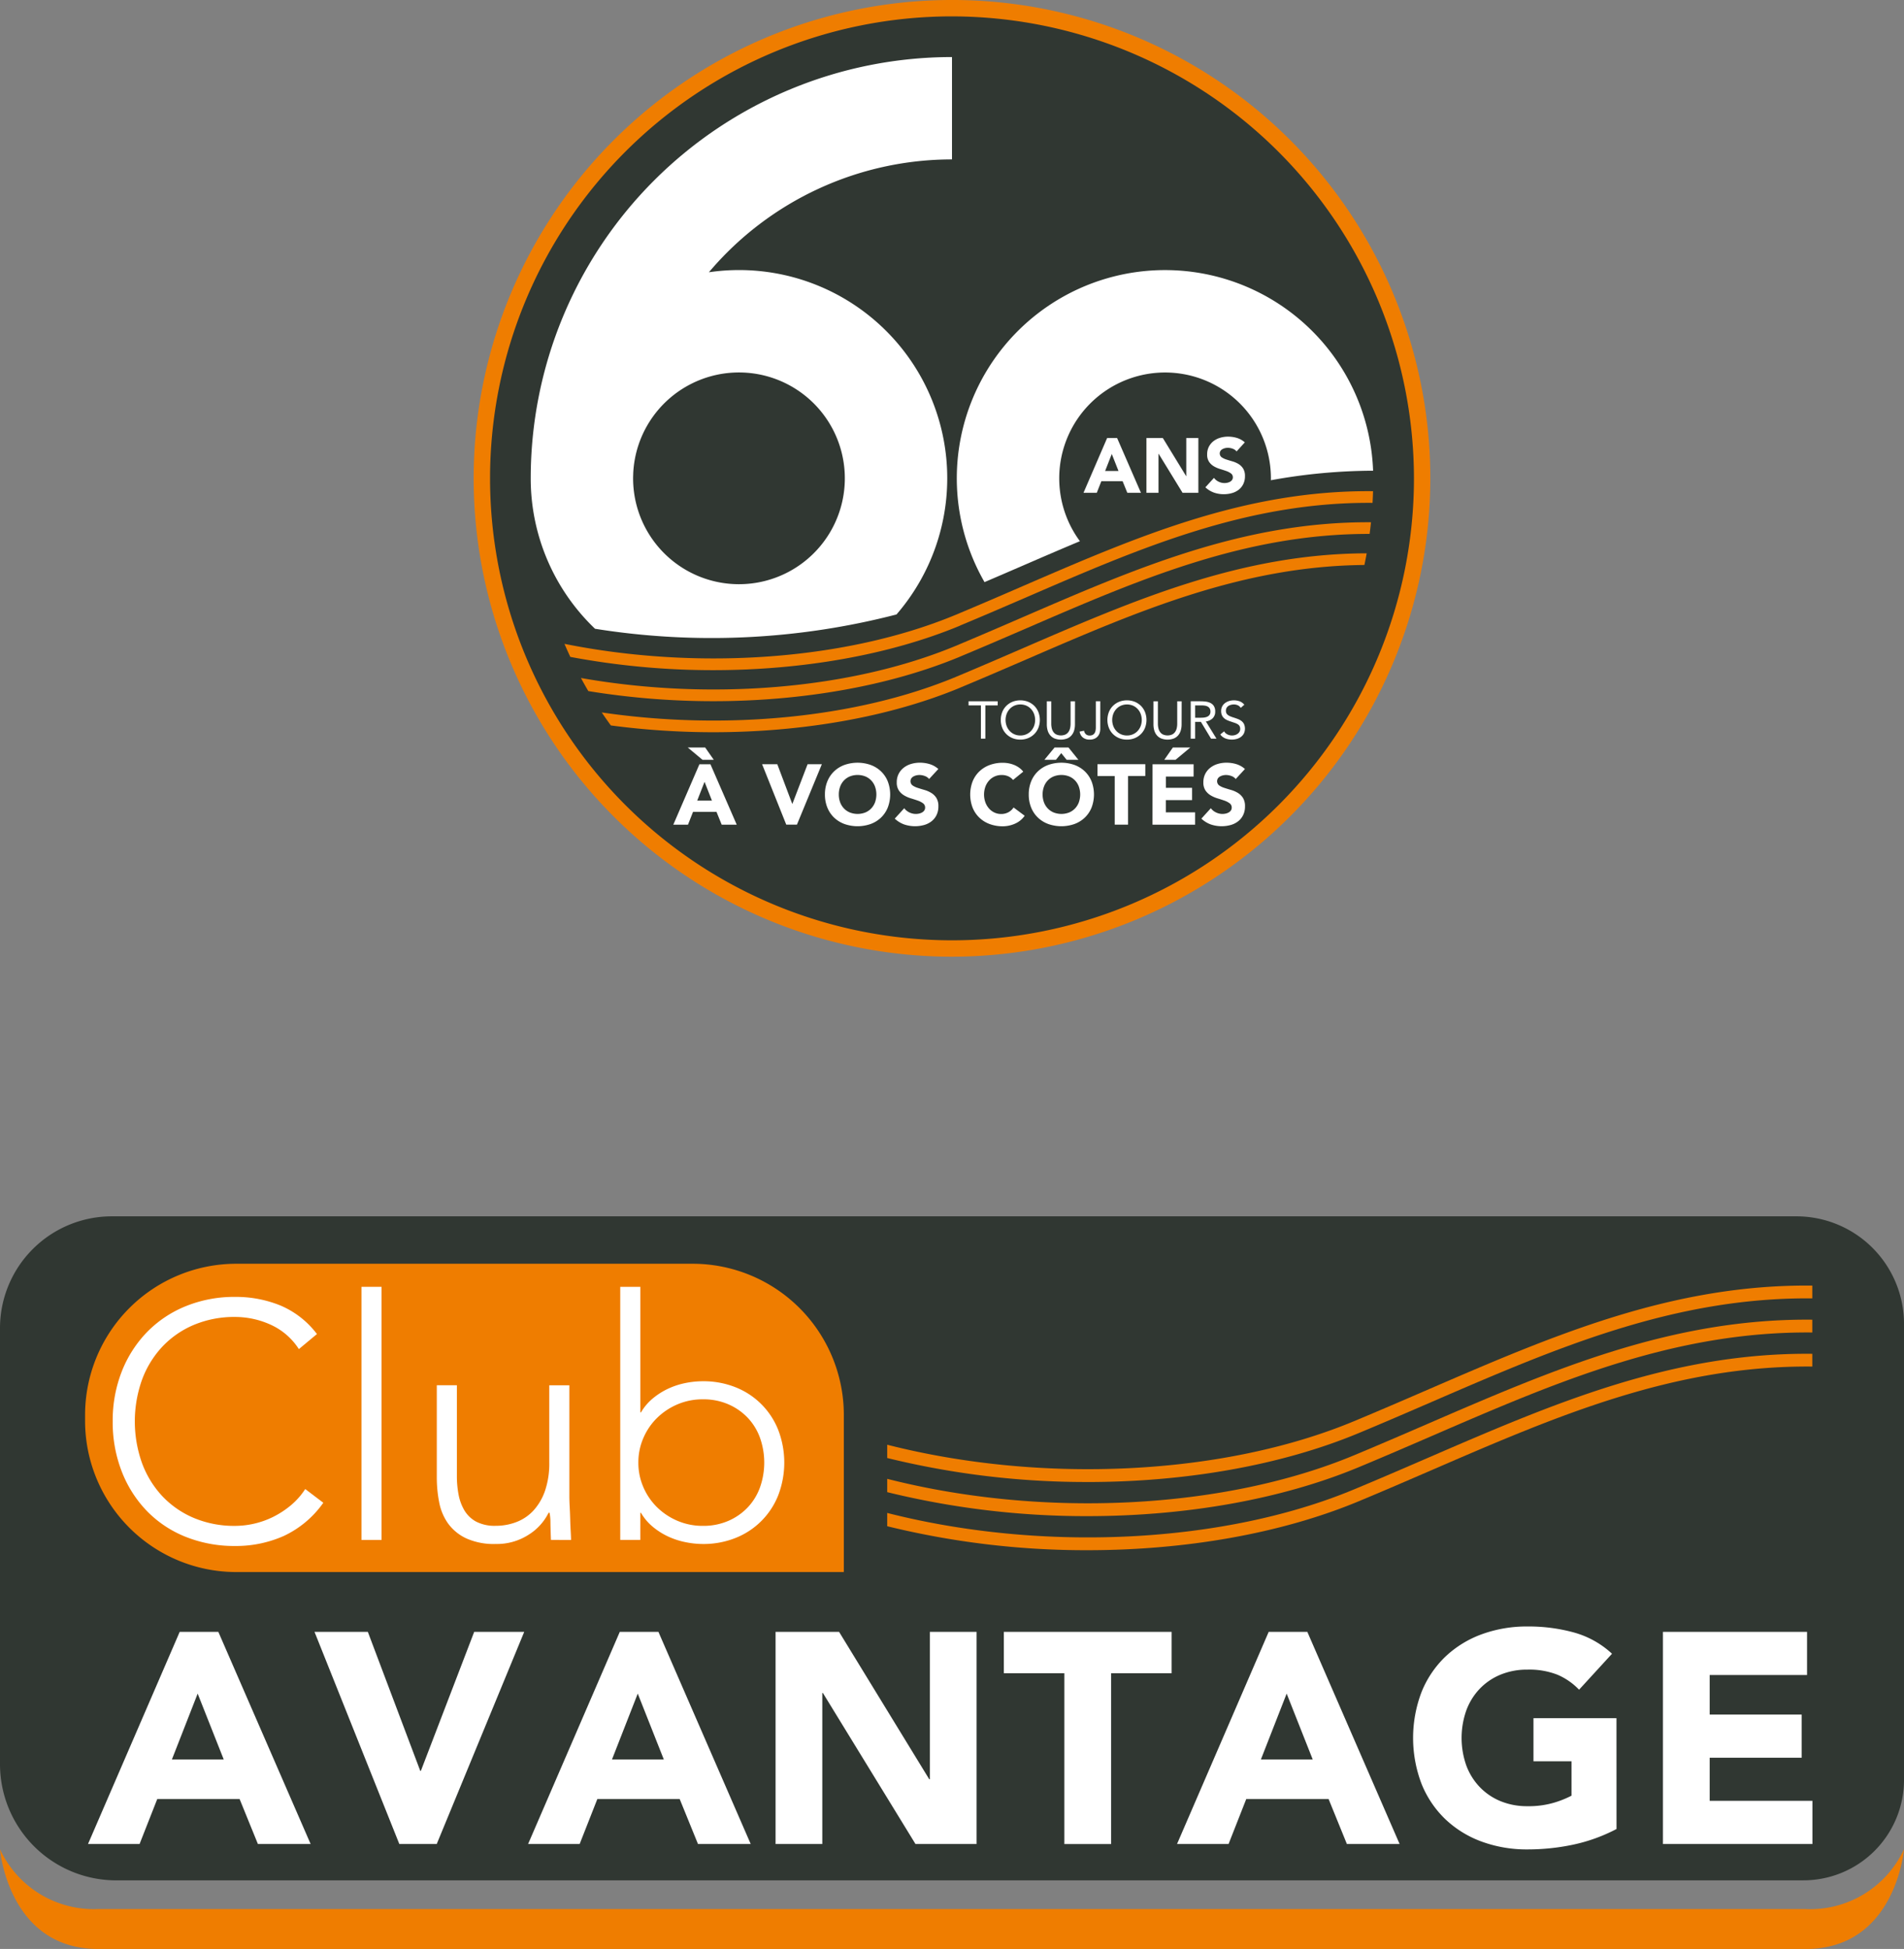 <svg xmlns="http://www.w3.org/2000/svg" width="219.619" height="224.797" viewBox="0 0 219.619 224.797">
  <rect x="0" y="0" width="219.619" height="224.797" fill="#808080" stroke="none"/>
  <g id="Groupe_31" data-name="Groupe 31" transform="translate(-4596 -59.666)">
    <g id="Groupe_29" data-name="Groupe 29" transform="translate(4596 199.961)">
      <path id="Tracé_56" data-name="Tracé 56" d="M208.015,76.59H13.41A13.411,13.411,0,0,1,0,63.18V12.9A12.9,12.9,0,0,1,12.9,0H207.207a12.412,12.412,0,0,1,12.413,12.413V64.986a11.6,11.6,0,0,1-11.6,11.6" fill="#303732"/>
      <path id="Tracé_57" data-name="Tracé 57" d="M208.3,88.029H11.318A11.919,11.919,0,0,1,0,81.134s.947,11.5,11.318,11.5H208.3c10.371,0,11.318-11.5,11.318-11.5a11.919,11.919,0,0,1-11.318,6.9" transform="translate(0 -8.131)" fill="#ef7d00"/>
      <path id="Tracé_58" data-name="Tracé 58" d="M21.858,53.267h4.458L36.959,77.733H30.878L28.769,72.55h-9.5l-2.038,5.183H11.284Zm2.073,7.119-2.972,7.6h5.979Z" transform="translate(-1.131 -5.338)" fill="#fff"/>
      <path id="Tracé_59" data-name="Tracé 59" d="M40.319,53.267H46.47L52.517,69.3h.069l6.151-16.034h5.77L54.417,77.733H50.1Z" transform="translate(-4.041 -5.338)" fill="#fff"/>
      <path id="Tracé_60" data-name="Tracé 60" d="M78.274,53.267h4.458L93.375,77.733H87.294L85.185,72.55h-9.5l-2.038,5.183H67.7Zm2.073,7.119-2.972,7.6h5.979Z" transform="translate(-6.785 -5.338)" fill="#fff"/>
      <path id="Tracé_61" data-name="Tracé 61" d="M99.423,53.267h7.326l10.4,17h.069v-17h5.391V77.733h-7.05L104.882,60.317h-.069V77.733h-5.39Z" transform="translate(-9.964 -5.338)" fill="#fff"/>
      <path id="Tracé_62" data-name="Tracé 62" d="M135.667,58.037h-6.981v-4.77h19.352v4.77h-6.981v19.7h-5.391Z" transform="translate(-12.897 -5.338)" fill="#fff"/>
      <path id="Tracé_63" data-name="Tracé 63" d="M161.459,53.267h4.458L176.56,77.733h-6.082L168.37,72.55h-9.5l-2.038,5.183h-5.944Zm2.073,7.119-2.972,7.6h5.979Z" transform="translate(-15.121 -5.338)" fill="#fff"/>
      <path id="Tracé_64" data-name="Tracé 64" d="M204.612,75.936a19.489,19.489,0,0,1-4.976,1.8,25.309,25.309,0,0,1-5.287.553,15.063,15.063,0,0,1-5.287-.9,12.09,12.09,0,0,1-4.182-2.574,11.662,11.662,0,0,1-2.746-4.061,14.863,14.863,0,0,1,0-10.643,11.687,11.687,0,0,1,2.746-4.061,12.116,12.116,0,0,1,4.182-2.574,15.083,15.083,0,0,1,5.287-.9,19.6,19.6,0,0,1,5.408.708,10.6,10.6,0,0,1,4.337,2.436l-3.8,4.148A7.561,7.561,0,0,0,197.8,58.14a8.876,8.876,0,0,0-3.456-.588,8.01,8.01,0,0,0-3.128.588,7.021,7.021,0,0,0-2.4,1.641,7.208,7.208,0,0,0-1.538,2.5,9.557,9.557,0,0,0,0,6.307,7.23,7.23,0,0,0,1.538,2.487,7,7,0,0,0,2.4,1.642,8.01,8.01,0,0,0,3.128.588,10.3,10.3,0,0,0,3.041-.4,11.409,11.409,0,0,0,2.038-.813V68.127h-4.389V63.151h9.573Z" transform="translate(-18.154 -5.269)" fill="#fff"/>
      <path id="Tracé_65" data-name="Tracé 65" d="M213.177,53.267H229.8v4.977H218.568v4.562h10.609v4.976H218.568v4.976H230.42v4.976H213.177Z" transform="translate(-21.364 -5.338)" fill="#fff"/>
      <path id="Tracé_66" data-name="Tracé 66" d="M176.014,29.66c-2.752,1.191-5.6,2.423-8.473,3.618-15.036,6.25-35.924,7.254-53.807,2.7v1.531a96.219,96.219,0,0,0,23.087,2.767c11.261,0,22.3-1.9,31.286-5.639,2.887-1.2,5.737-2.434,8.493-3.627,14.318-6.2,27.9-12.07,43.84-11.917V17.621c-16.246-.164-29.959,5.777-44.426,12.039" transform="translate(-11.398 -1.766)" fill="#ef7d00"/>
      <path id="Tracé_67" data-name="Tracé 67" d="M176.014,25.287c-2.752,1.191-5.6,2.422-8.473,3.618-15.036,6.249-35.924,7.254-53.807,2.7V33.14a96.219,96.219,0,0,0,23.087,2.767c11.261,0,22.3-1.9,31.286-5.639,2.887-1.2,5.737-2.434,8.493-3.627,14.318-6.2,27.9-12.07,43.84-11.917V13.247c-16.246-.163-29.959,5.778-44.426,12.04" transform="translate(-11.398 -1.327)" fill="#ef7d00"/>
      <path id="Tracé_68" data-name="Tracé 68" d="M136.821,31.535c11.261,0,22.3-1.9,31.286-5.639,2.887-1.2,5.738-2.434,8.493-3.627,14.318-6.2,27.9-12.07,43.84-11.917V8.876c-16.246-.164-29.959,5.777-44.426,12.039-2.752,1.191-5.6,2.422-8.473,3.618-15.035,6.249-35.923,7.254-53.807,2.7v1.531a96.174,96.174,0,0,0,23.087,2.768" transform="translate(-11.398 -0.889)" fill="#ef7d00"/>
      <path id="Tracé_69" data-name="Tracé 69" d="M98.426,41.638H28.353A17.447,17.447,0,0,1,10.906,24.192v-.667A17.447,17.447,0,0,1,28.353,6.078H80.979A17.447,17.447,0,0,1,98.426,23.525Z" transform="translate(-1.093 -0.609)" fill="#ef7d00"/>
      <path id="Tracé_70" data-name="Tracé 70" d="M38.741,34.072A11.586,11.586,0,0,1,34.184,37.9a13.55,13.55,0,0,1-5.6,1.158,15.057,15.057,0,0,1-5.734-1.062,12.9,12.9,0,0,1-4.459-2.974,13.646,13.646,0,0,1-2.9-4.557,15.61,15.61,0,0,1-1.043-5.772,15.467,15.467,0,0,1,1.043-5.754,13.7,13.7,0,0,1,2.9-4.537,13.127,13.127,0,0,1,4.459-2.993,14.826,14.826,0,0,1,5.734-1.082,13.607,13.607,0,0,1,5.194.985,10.32,10.32,0,0,1,4.229,3.3l-2.086,1.737a7.564,7.564,0,0,0-3.264-2.819,9.892,9.892,0,0,0-4.073-.888,11.99,11.99,0,0,0-4.808.927,10.723,10.723,0,0,0-3.65,2.548,11.308,11.308,0,0,0-2.317,3.823,14.333,14.333,0,0,0,0,9.5,11.309,11.309,0,0,0,2.317,3.823,10.723,10.723,0,0,0,3.65,2.548,11.99,11.99,0,0,0,4.808.927,10.025,10.025,0,0,0,4.344-1.023A10.472,10.472,0,0,0,34.956,34.4a8.4,8.4,0,0,0,1.7-1.911Z" transform="translate(-1.448 -1.035)" fill="#fff"/>
      <rect id="Rectangle_25" data-name="Rectangle 25" width="2.317" height="29.193" transform="translate(41.694 8.131)" fill="#fff"/>
      <path id="Tracé_71" data-name="Tracé 71" d="M71.285,34.474q0,.5.039,1.217t.058,1.448q.02.734.058,1.371c.025.425.039.753.039.984H69.161q-.039-1-.058-1.931a6.064,6.064,0,0,0-.1-1.2h-.115A6.265,6.265,0,0,1,66.575,38.9a6.751,6.751,0,0,1-3.784,1.062,7.741,7.741,0,0,1-3.417-.656,5.437,5.437,0,0,1-2.086-1.719,6.234,6.234,0,0,1-1.022-2.453,14.8,14.8,0,0,1-.271-2.857V21.654h2.317v10.5a11.248,11.248,0,0,0,.193,2.1,5.571,5.571,0,0,0,.676,1.835,3.528,3.528,0,0,0,1.351,1.293,4.628,4.628,0,0,0,2.259.483,6.589,6.589,0,0,0,2.413-.444,5.182,5.182,0,0,0,1.97-1.351A6.548,6.548,0,0,0,68.486,33.8a9.725,9.725,0,0,0,.483-3.224v-8.92h2.316Z" transform="translate(-5.612 -2.17)" fill="#fff"/>
      <path id="Tracé_72" data-name="Tracé 72" d="M79.511,9.037h2.317v14.48h.077a6,6,0,0,1,1.351-1.6,8.152,8.152,0,0,1,1.757-1.12A8.754,8.754,0,0,1,87,20.139a10.252,10.252,0,0,1,2.046-.212,9.956,9.956,0,0,1,3.766.695,8.741,8.741,0,0,1,4.923,4.924,10.539,10.539,0,0,1,0,7.53A8.743,8.743,0,0,1,92.814,38a9.956,9.956,0,0,1-3.766.7A10.188,10.188,0,0,1,87,38.48a8.754,8.754,0,0,1-1.989-.656,8.083,8.083,0,0,1-1.757-1.12,5.983,5.983,0,0,1-1.351-1.6h-.077V38.23H79.511ZM81.6,29.309a7.027,7.027,0,0,0,.58,2.838,7.232,7.232,0,0,0,1.582,2.317,7.6,7.6,0,0,0,2.356,1.564,7.371,7.371,0,0,0,2.935.579,7.2,7.2,0,0,0,2.935-.579,6.81,6.81,0,0,0,2.24-1.564,6.638,6.638,0,0,0,1.41-2.317,8.591,8.591,0,0,0,0-5.676,6.646,6.646,0,0,0-1.41-2.317,6.823,6.823,0,0,0-2.24-1.564,7.2,7.2,0,0,0-2.935-.579,7.371,7.371,0,0,0-2.935.579,7.619,7.619,0,0,0-2.356,1.564,7.241,7.241,0,0,0-1.582,2.317,7.027,7.027,0,0,0-.58,2.838" transform="translate(-7.968 -0.906)" fill="#fff"/>
    </g>
    <g id="Groupe_30" data-name="Groupe 30" transform="translate(4650.636 59.666)">
      <path id="Tracé_73" data-name="Tracé 73" d="M110.458,56.229A54.229,54.229,0,1,1,56.229,2a54.229,54.229,0,0,1,54.229,54.229" transform="translate(-1.055 -1.055)" fill="#303732"/>
      <path id="Tracé_74" data-name="Tracé 74" d="M55.174,110.347a55.174,55.174,0,1,1,55.173-55.174,55.236,55.236,0,0,1-55.173,55.174m0-108.458a53.284,53.284,0,1,0,53.284,53.284A53.344,53.344,0,0,0,55.174,1.89" transform="translate(0 0)" fill="#ef7d00"/>
      <path id="Tracé_75" data-name="Tracé 75" d="M132.169,97.218A12.208,12.208,0,1,1,154.2,89.97c0,.073,0,.146-.006.219a66.433,66.433,0,0,1,11.793-1.1,24.017,24.017,0,1,0-44.82,12.851c1.481-.633,2.946-1.266,4.381-1.887,2.221-.961,4.422-1.914,6.623-2.833" transform="translate(-62.242 -34.796)" fill="#fff"/>
      <path id="Tracé_76" data-name="Tracé 76" d="M56.122,78.225A24.013,24.013,0,0,0,37.952,38.5a24.192,24.192,0,0,0-3.468.253,36.707,36.707,0,0,1,28.04-13.016V13.932A48.592,48.592,0,0,0,13.932,62.524a23.944,23.944,0,0,0,7.418,17.35,85.1,85.1,0,0,0,34.771-1.649m-30.38-15.7c0-.21.012-.418.016-.627a12.211,12.211,0,1,1-.016.627" transform="translate(-7.351 -7.351)" fill="#fff"/>
      <path id="Tracé_77" data-name="Tracé 77" d="M51.759,184.449h1.27l3.033,6.973H54.329l-.6-1.477H51.02l-.581,1.477H48.745Zm1.654-.513h-1.3l-1.7-1.418h2.009Zm-1.063,2.541-.847,2.166h1.7Z" transform="translate(-25.719 -96.299)" fill="#fff"/>
      <path id="Tracé_78" data-name="Tracé 78" d="M70.428,186.6h1.753l1.723,4.57h.02l1.753-4.57h1.645l-2.876,6.973H73.215Z" transform="translate(-37.159 -98.456)" fill="#fff"/>
      <path id="Tracé_79" data-name="Tracé 79" d="M85.772,189.893a3.938,3.938,0,0,1,.281-1.516,3.321,3.321,0,0,1,.783-1.157,3.45,3.45,0,0,1,1.191-.734,4.563,4.563,0,0,1,3.014,0,3.457,3.457,0,0,1,1.192.734,3.314,3.314,0,0,1,.783,1.157,4.232,4.232,0,0,1,0,3.033,3.322,3.322,0,0,1-.783,1.157,3.448,3.448,0,0,1-1.192.734,4.562,4.562,0,0,1-3.014,0,3.442,3.442,0,0,1-1.191-.734,3.33,3.33,0,0,1-.783-1.157,3.939,3.939,0,0,1-.281-1.517m1.6,0a2.563,2.563,0,0,0,.153.9,2.068,2.068,0,0,0,.438.709,2,2,0,0,0,.684.468,2.453,2.453,0,0,0,1.783,0,2,2,0,0,0,.684-.468,2.068,2.068,0,0,0,.438-.709,2.722,2.722,0,0,0,0-1.8,2.06,2.06,0,0,0-.438-.714,2,2,0,0,0-.684-.468,2.453,2.453,0,0,0-1.783,0,2,2,0,0,0-.684.468,2.06,2.06,0,0,0-.438.714,2.569,2.569,0,0,0-.153.9" transform="translate(-45.255 -98.257)" fill="#fff"/>
      <path id="Tracé_80" data-name="Tracé 80" d="M106.775,188.11a1.1,1.1,0,0,0-.507-.35,1.827,1.827,0,0,0-.606-.113,1.575,1.575,0,0,0-.345.039,1.313,1.313,0,0,0-.335.123.729.729,0,0,0-.256.222.613.613,0,0,0,.138.817,2.213,2.213,0,0,0,.6.286q.36.118.773.237a3.187,3.187,0,0,1,.773.335,1.835,1.835,0,0,1,.6.581,1.777,1.777,0,0,1,.236.975,2.239,2.239,0,0,1-.217,1.014,2.058,2.058,0,0,1-.586.719,2.492,2.492,0,0,1-.857.423,3.931,3.931,0,0,1-2.29-.068,3.158,3.158,0,0,1-1.083-.67l1.093-1.2a1.592,1.592,0,0,0,.6.487,1.679,1.679,0,0,0,1.123.128,1.25,1.25,0,0,0,.344-.133.748.748,0,0,0,.247-.226.565.565,0,0,0,.094-.326.59.59,0,0,0-.241-.5,2.249,2.249,0,0,0-.606-.311q-.365-.127-.788-.256a3.49,3.49,0,0,1-.788-.344,1.9,1.9,0,0,1-.606-.571,1.632,1.632,0,0,1-.241-.936,2.091,2.091,0,0,1,.222-.984,2.126,2.126,0,0,1,.591-.709,2.552,2.552,0,0,1,.852-.429,3.49,3.49,0,0,1,.994-.143,3.919,3.919,0,0,1,1.143.167,2.639,2.639,0,0,1,.994.562Z" transform="translate(-54.242 -98.257)" fill="#fff"/>
      <path id="Tracé_81" data-name="Tracé 81" d="M126.191,188.219a1.508,1.508,0,0,0-.556-.423,1.85,1.85,0,0,0-.763-.148,1.914,1.914,0,0,0-1.443.635A2.193,2.193,0,0,0,123,189a2.723,2.723,0,0,0,0,1.8,2.238,2.238,0,0,0,.419.709,1.893,1.893,0,0,0,.625.468,1.807,1.807,0,0,0,.773.168,1.732,1.732,0,0,0,.837-.2,1.664,1.664,0,0,0,.6-.552l1.28.955a2.668,2.668,0,0,1-1.123.916,3.472,3.472,0,0,1-1.4.3,4.3,4.3,0,0,1-1.507-.256,3.444,3.444,0,0,1-1.191-.734,3.338,3.338,0,0,1-.784-1.157,4.245,4.245,0,0,1,0-3.033,3.329,3.329,0,0,1,.784-1.157,3.446,3.446,0,0,1,1.191-.734,4.311,4.311,0,0,1,1.507-.256,3.715,3.715,0,0,1,.616.054,3.334,3.334,0,0,1,.63.172,2.792,2.792,0,0,1,.6.316,2.373,2.373,0,0,1,.512.482Z" transform="translate(-63.977 -98.257)" fill="#fff"/>
      <path id="Tracé_82" data-name="Tracé 82" d="M135.538,187.935a3.947,3.947,0,0,1,.28-1.516,3.329,3.329,0,0,1,.784-1.157,3.446,3.446,0,0,1,1.191-.734,4.562,4.562,0,0,1,3.014,0,3.455,3.455,0,0,1,1.191.734,3.321,3.321,0,0,1,.783,1.157,4.239,4.239,0,0,1,0,3.033,3.33,3.33,0,0,1-.783,1.157,3.454,3.454,0,0,1-1.191.734,4.563,4.563,0,0,1-3.014,0,3.444,3.444,0,0,1-1.191-.734,3.338,3.338,0,0,1-.784-1.157,3.949,3.949,0,0,1-.28-1.517m1.6,0a2.563,2.563,0,0,0,.153.9,2.061,2.061,0,0,0,.438.709,2,2,0,0,0,.685.468,2.452,2.452,0,0,0,1.782,0,1.992,1.992,0,0,0,.684-.468,2.061,2.061,0,0,0,.438-.709,2.723,2.723,0,0,0,0-1.8,2.046,2.046,0,0,0-.438-.714,2,2,0,0,0-.684-.468,2.458,2.458,0,0,0-1.782,0,2,2,0,0,0-.685.468,2.047,2.047,0,0,0-.438.714,2.572,2.572,0,0,0-.153.9m2.768-4-.62-.768-.611.768h-1.33l1.172-1.418h1.605l1.143,1.418Z" transform="translate(-71.512 -96.299)" fill="#fff"/>
      <path id="Tracé_83" data-name="Tracé 83" d="M154.31,187.964h-1.99V186.6h5.516v1.359h-1.989v5.614H154.31Z" transform="translate(-80.366 -98.456)" fill="#fff"/>
      <path id="Tracé_84" data-name="Tracé 84" d="M165.768,184.449h4.737v1.418h-3.2v1.3h3.023v1.418H167.3V190h3.378v1.418h-4.915Zm2.344-1.931h2.01l-1.7,1.418h-1.3Z" transform="translate(-87.462 -96.299)" fill="#fff"/>
      <path id="Tracé_85" data-name="Tracé 85" d="M181.642,188.11a1.1,1.1,0,0,0-.507-.35,1.827,1.827,0,0,0-.606-.113,1.574,1.574,0,0,0-.345.039,1.313,1.313,0,0,0-.335.123.729.729,0,0,0-.256.222.613.613,0,0,0,.138.817,2.214,2.214,0,0,0,.6.286q.36.118.773.237a3.187,3.187,0,0,1,.773.335,1.836,1.836,0,0,1,.6.581,1.777,1.777,0,0,1,.236.975,2.239,2.239,0,0,1-.217,1.014,2.058,2.058,0,0,1-.586.719,2.492,2.492,0,0,1-.857.423,3.931,3.931,0,0,1-2.29-.068,3.158,3.158,0,0,1-1.083-.67l1.093-1.2a1.592,1.592,0,0,0,.6.487,1.679,1.679,0,0,0,1.123.128,1.25,1.25,0,0,0,.344-.133.748.748,0,0,0,.247-.226.565.565,0,0,0,.094-.326.59.59,0,0,0-.241-.5,2.249,2.249,0,0,0-.606-.311q-.365-.127-.788-.256a3.49,3.49,0,0,1-.788-.344,1.9,1.9,0,0,1-.606-.571,1.632,1.632,0,0,1-.241-.936,2.091,2.091,0,0,1,.222-.984,2.125,2.125,0,0,1,.591-.709,2.553,2.553,0,0,1,.852-.429,3.49,3.49,0,0,1,.994-.143,3.919,3.919,0,0,1,1.143.167,2.639,2.639,0,0,1,.994.562Z" transform="translate(-93.743 -98.257)" fill="#fff"/>
      <path id="Tracé_86" data-name="Tracé 86" d="M124.2,171.706h-1.425v3.836h-.512v-3.836h-1.425v-.475H124.2Z" transform="translate(-63.755 -90.344)" fill="#fff"/>
      <path id="Tracé_87" data-name="Tracé 87" d="M130.951,175.53a2.344,2.344,0,0,1-.9-.171,2.177,2.177,0,0,1-.712-.472,2.116,2.116,0,0,1-.469-.719,2.521,2.521,0,0,1,0-1.808,2.116,2.116,0,0,1,.469-.719,2.191,2.191,0,0,1,.712-.472,2.49,2.49,0,0,1,1.809,0,2.2,2.2,0,0,1,.712.472,2.115,2.115,0,0,1,.469.719,2.521,2.521,0,0,1,0,1.808,2.115,2.115,0,0,1-.469.719,2.182,2.182,0,0,1-.712.472,2.345,2.345,0,0,1-.9.171m0-.475a1.676,1.676,0,0,0,.692-.14,1.632,1.632,0,0,0,.539-.383,1.764,1.764,0,0,0,.35-.569,2.02,2.02,0,0,0,0-1.395,1.759,1.759,0,0,0-.35-.569,1.64,1.64,0,0,0-.539-.384,1.773,1.773,0,0,0-1.383,0,1.641,1.641,0,0,0-.539.384,1.75,1.75,0,0,0-.35.569,2.013,2.013,0,0,0,0,1.395,1.755,1.755,0,0,0,.35.569,1.633,1.633,0,0,0,.539.383,1.673,1.673,0,0,0,.691.14" transform="translate(-67.903 -90.222)" fill="#fff"/>
      <path id="Tracé_88" data-name="Tracé 88" d="M143.19,173.9a2.475,2.475,0,0,1-.088.67,1.561,1.561,0,0,1-.28.557,1.345,1.345,0,0,1-.5.383,2.056,2.056,0,0,1-1.51,0,1.345,1.345,0,0,1-.5-.383,1.554,1.554,0,0,1-.28-.557,2.493,2.493,0,0,1-.088-.67v-2.667h.512v2.594a2.276,2.276,0,0,0,.055.5,1.251,1.251,0,0,0,.183.432.923.923,0,0,0,.341.3,1.332,1.332,0,0,0,1.071,0,.927.927,0,0,0,.341-.3,1.243,1.243,0,0,0,.183-.432,2.3,2.3,0,0,0,.055-.5v-2.594h.512Z" transform="translate(-73.834 -90.344)" fill="#fff"/>
      <path id="Tracé_89" data-name="Tracé 89" d="M150.338,174.427a1.515,1.515,0,0,1-.064.436,1.123,1.123,0,0,1-.207.393,1.038,1.038,0,0,1-.377.286,1.367,1.367,0,0,1-.582.11,1.224,1.224,0,0,1-.761-.231,1.075,1.075,0,0,1-.389-.694l.511-.1a.722.722,0,0,0,.21.405.62.62,0,0,0,.436.149.722.722,0,0,0,.359-.079.57.57,0,0,0,.216-.207.878.878,0,0,0,.107-.3,1.91,1.91,0,0,0,.03-.343V171.23h.512Z" transform="translate(-78.064 -90.344)" fill="#fff"/>
      <path id="Tracé_90" data-name="Tracé 90" d="M156.989,175.53a2.345,2.345,0,0,1-.9-.171,2.177,2.177,0,0,1-.712-.472,2.117,2.117,0,0,1-.469-.719,2.521,2.521,0,0,1,0-1.808,2.116,2.116,0,0,1,.469-.719,2.192,2.192,0,0,1,.712-.472,2.49,2.49,0,0,1,1.809,0,2.2,2.2,0,0,1,.712.472,2.115,2.115,0,0,1,.469.719,2.521,2.521,0,0,1,0,1.808,2.115,2.115,0,0,1-.469.719,2.182,2.182,0,0,1-.712.472,2.345,2.345,0,0,1-.9.171m0-.475a1.676,1.676,0,0,0,.692-.14,1.632,1.632,0,0,0,.539-.383,1.764,1.764,0,0,0,.35-.569,2.02,2.02,0,0,0,0-1.395,1.759,1.759,0,0,0-.35-.569,1.64,1.64,0,0,0-.539-.384,1.773,1.773,0,0,0-1.383,0,1.642,1.642,0,0,0-.539.384,1.75,1.75,0,0,0-.35.569,2.013,2.013,0,0,0,0,1.395,1.755,1.755,0,0,0,.35.569,1.634,1.634,0,0,0,.539.383,1.673,1.673,0,0,0,.691.14" transform="translate(-81.641 -90.222)" fill="#fff"/>
      <path id="Tracé_91" data-name="Tracé 91" d="M169.229,173.9a2.475,2.475,0,0,1-.088.67,1.561,1.561,0,0,1-.28.557,1.345,1.345,0,0,1-.5.383,2.056,2.056,0,0,1-1.51,0,1.345,1.345,0,0,1-.5-.383,1.554,1.554,0,0,1-.28-.557,2.493,2.493,0,0,1-.088-.67v-2.667h.512v2.594a2.275,2.275,0,0,0,.055.5,1.252,1.252,0,0,0,.183.432.923.923,0,0,0,.341.3,1.332,1.332,0,0,0,1.071,0,.927.927,0,0,0,.341-.3,1.243,1.243,0,0,0,.183-.432,2.3,2.3,0,0,0,.055-.5v-2.594h.512Z" transform="translate(-87.572 -90.344)" fill="#fff"/>
      <path id="Tracé_92" data-name="Tracé 92" d="M175.092,171.231h1.1a5.2,5.2,0,0,1,.618.037,1.644,1.644,0,0,1,.551.158.989.989,0,0,1,.4.356,1.156,1.156,0,0,1,.153.636,1.05,1.05,0,0,1-.286.768,1.368,1.368,0,0,1-.792.371l1.224,1.985h-.627l-1.169-1.936H175.6v1.936h-.511Zm.511,1.9h.457q.213,0,.441-.012a1.517,1.517,0,0,0,.42-.079.736.736,0,0,0,.317-.211.606.606,0,0,0,.125-.411.671.671,0,0,0-.092-.371.62.62,0,0,0-.24-.216,1.024,1.024,0,0,0-.335-.1,2.905,2.905,0,0,0-.375-.025H175.6Z" transform="translate(-92.381 -90.344)" fill="#fff"/>
      <path id="Tracé_93" data-name="Tracé 93" d="M184.674,171.87a.756.756,0,0,0-.341-.3,1.089,1.089,0,0,0-.445-.094,1.314,1.314,0,0,0-.335.043.991.991,0,0,0-.3.128.641.641,0,0,0-.21.225.657.657,0,0,0-.079.329.689.689,0,0,0,.045.259.545.545,0,0,0,.149.2,1.091,1.091,0,0,0,.28.171,3.871,3.871,0,0,0,.433.158q.249.079.484.171a1.633,1.633,0,0,1,.414.231,1.029,1.029,0,0,1,.286.35,1.321,1.321,0,0,1-.021,1.087,1.171,1.171,0,0,1-.338.393,1.478,1.478,0,0,1-.484.231,2.114,2.114,0,0,1-.566.076,2.164,2.164,0,0,1-.377-.034,1.8,1.8,0,0,1-.362-.1,1.476,1.476,0,0,1-.326-.183,1.1,1.1,0,0,1-.262-.277l.438-.359a.9.9,0,0,0,.39.359,1.192,1.192,0,0,0,.862.073,1,1,0,0,0,.3-.143.774.774,0,0,0,.219-.234.61.61,0,0,0,.085-.323.686.686,0,0,0-.067-.325.6.6,0,0,0-.207-.216,1.637,1.637,0,0,0-.353-.165l-.5-.17a3.219,3.219,0,0,1-.426-.168,1.3,1.3,0,0,1-.338-.231,1,1,0,0,1-.225-.329,1.163,1.163,0,0,1-.082-.46,1.11,1.11,0,0,1,.451-.929,1.51,1.51,0,0,1,.469-.235,1.987,1.987,0,0,1,1.215.034,1.309,1.309,0,0,1,.539.393Z" transform="translate(-96.197 -90.222)" fill="#fff"/>
      <path id="Tracé_94" data-name="Tracé 94" d="M151.626,106.956h1.152l2.749,6.32h-1.571l-.544-1.339h-2.455l-.526,1.339H148.9Zm.536,1.839-.768,1.964h1.544Z" transform="translate(-78.559 -56.432)" fill="#fff"/>
      <path id="Tracé_95" data-name="Tracé 95" d="M164.275,106.957h1.892l2.686,4.391h.018v-4.391h1.393v6.319h-1.821l-2.758-4.5h-.018v4.5h-1.392Z" transform="translate(-86.674 -56.432)" fill="#fff"/>
      <path id="Tracé_96" data-name="Tracé 96" d="M182.271,108.322a.991.991,0,0,0-.46-.317,1.659,1.659,0,0,0-.549-.1,1.417,1.417,0,0,0-.312.036,1.184,1.184,0,0,0-.3.111.649.649,0,0,0-.232.2.556.556,0,0,0,.125.741,2.035,2.035,0,0,0,.54.259q.325.107.7.214a2.907,2.907,0,0,1,.7.3,1.656,1.656,0,0,1,.54.527,1.6,1.6,0,0,1,.214.883,2.03,2.03,0,0,1-.2.919,1.858,1.858,0,0,1-.531.652,2.273,2.273,0,0,1-.777.384,3.438,3.438,0,0,1-.932.125,3.391,3.391,0,0,1-1.143-.188,2.86,2.86,0,0,1-.982-.607l.99-1.089a1.447,1.447,0,0,0,.54.442,1.54,1.54,0,0,0,.674.156,1.516,1.516,0,0,0,.343-.04,1.131,1.131,0,0,0,.312-.12.677.677,0,0,0,.223-.205.516.516,0,0,0,.085-.295.537.537,0,0,0-.219-.451,2.036,2.036,0,0,0-.549-.281q-.33-.116-.714-.232a3.212,3.212,0,0,1-.714-.312,1.725,1.725,0,0,1-.549-.518,1.479,1.479,0,0,1-.219-.848,1.9,1.9,0,0,1,.2-.893,1.936,1.936,0,0,1,.536-.642,2.335,2.335,0,0,1,.772-.388,3.15,3.15,0,0,1,.9-.129,3.543,3.543,0,0,1,1.035.152,2.4,2.4,0,0,1,.9.509Z" transform="translate(-94.271 -56.253)" fill="#fff"/>
      <path id="Tracé_97" data-name="Tracé 97" d="M72.6,150.6c2.63-1.093,5.225-2.217,7.735-3.3,12.731-5.511,24.82-10.735,38.9-10.851.094-.446.182-.895.263-1.346-14.462.042-26.747,5.359-39.694,10.964-2.506,1.085-5.1,2.206-7.717,3.3-11.452,4.76-26.632,6.177-40.821,4.089q.51.763,1.05,1.5a90.144,90.144,0,0,0,11.793.783c10.255,0,20.308-1.734,28.495-5.136" transform="translate(-16.492 -71.282)" fill="#ef7d00"/>
      <path id="Tracé_98" data-name="Tracé 98" d="M69.923,143.014c2.63-1.093,5.225-2.216,7.735-3.3,12.915-5.59,25.168-10.885,39.506-10.853q.089-.67.16-1.345c-14.682-.084-27.1,5.294-40.2,10.964-2.506,1.085-5.1,2.206-7.717,3.3-12.1,5.028-28.357,6.326-43.214,3.7q.412.763.85,1.509a89.653,89.653,0,0,0,14.385,1.166c10.255,0,20.308-1.734,28.495-5.136" transform="translate(-13.82 -67.278)" fill="#ef7d00"/>
      <path id="Tracé_99" data-name="Tracé 99" d="M67.8,135.426c2.628-1.094,5.225-2.216,7.735-3.3,13.015-5.635,25.358-10.972,39.843-10.853q.04-.671.06-1.346c-14.787-.143-27.269,5.265-40.438,10.965-2.5,1.085-5.1,2.206-7.716,3.3-12.617,5.243-29.756,6.429-45.114,3.343.216.506.443,1.008.676,1.506a89.137,89.137,0,0,0,16.459,1.529c10.255,0,20.309-1.734,28.5-5.136" transform="translate(-11.698 -63.272)" fill="#ef7d00"/>
    </g>
  </g>
</svg>
